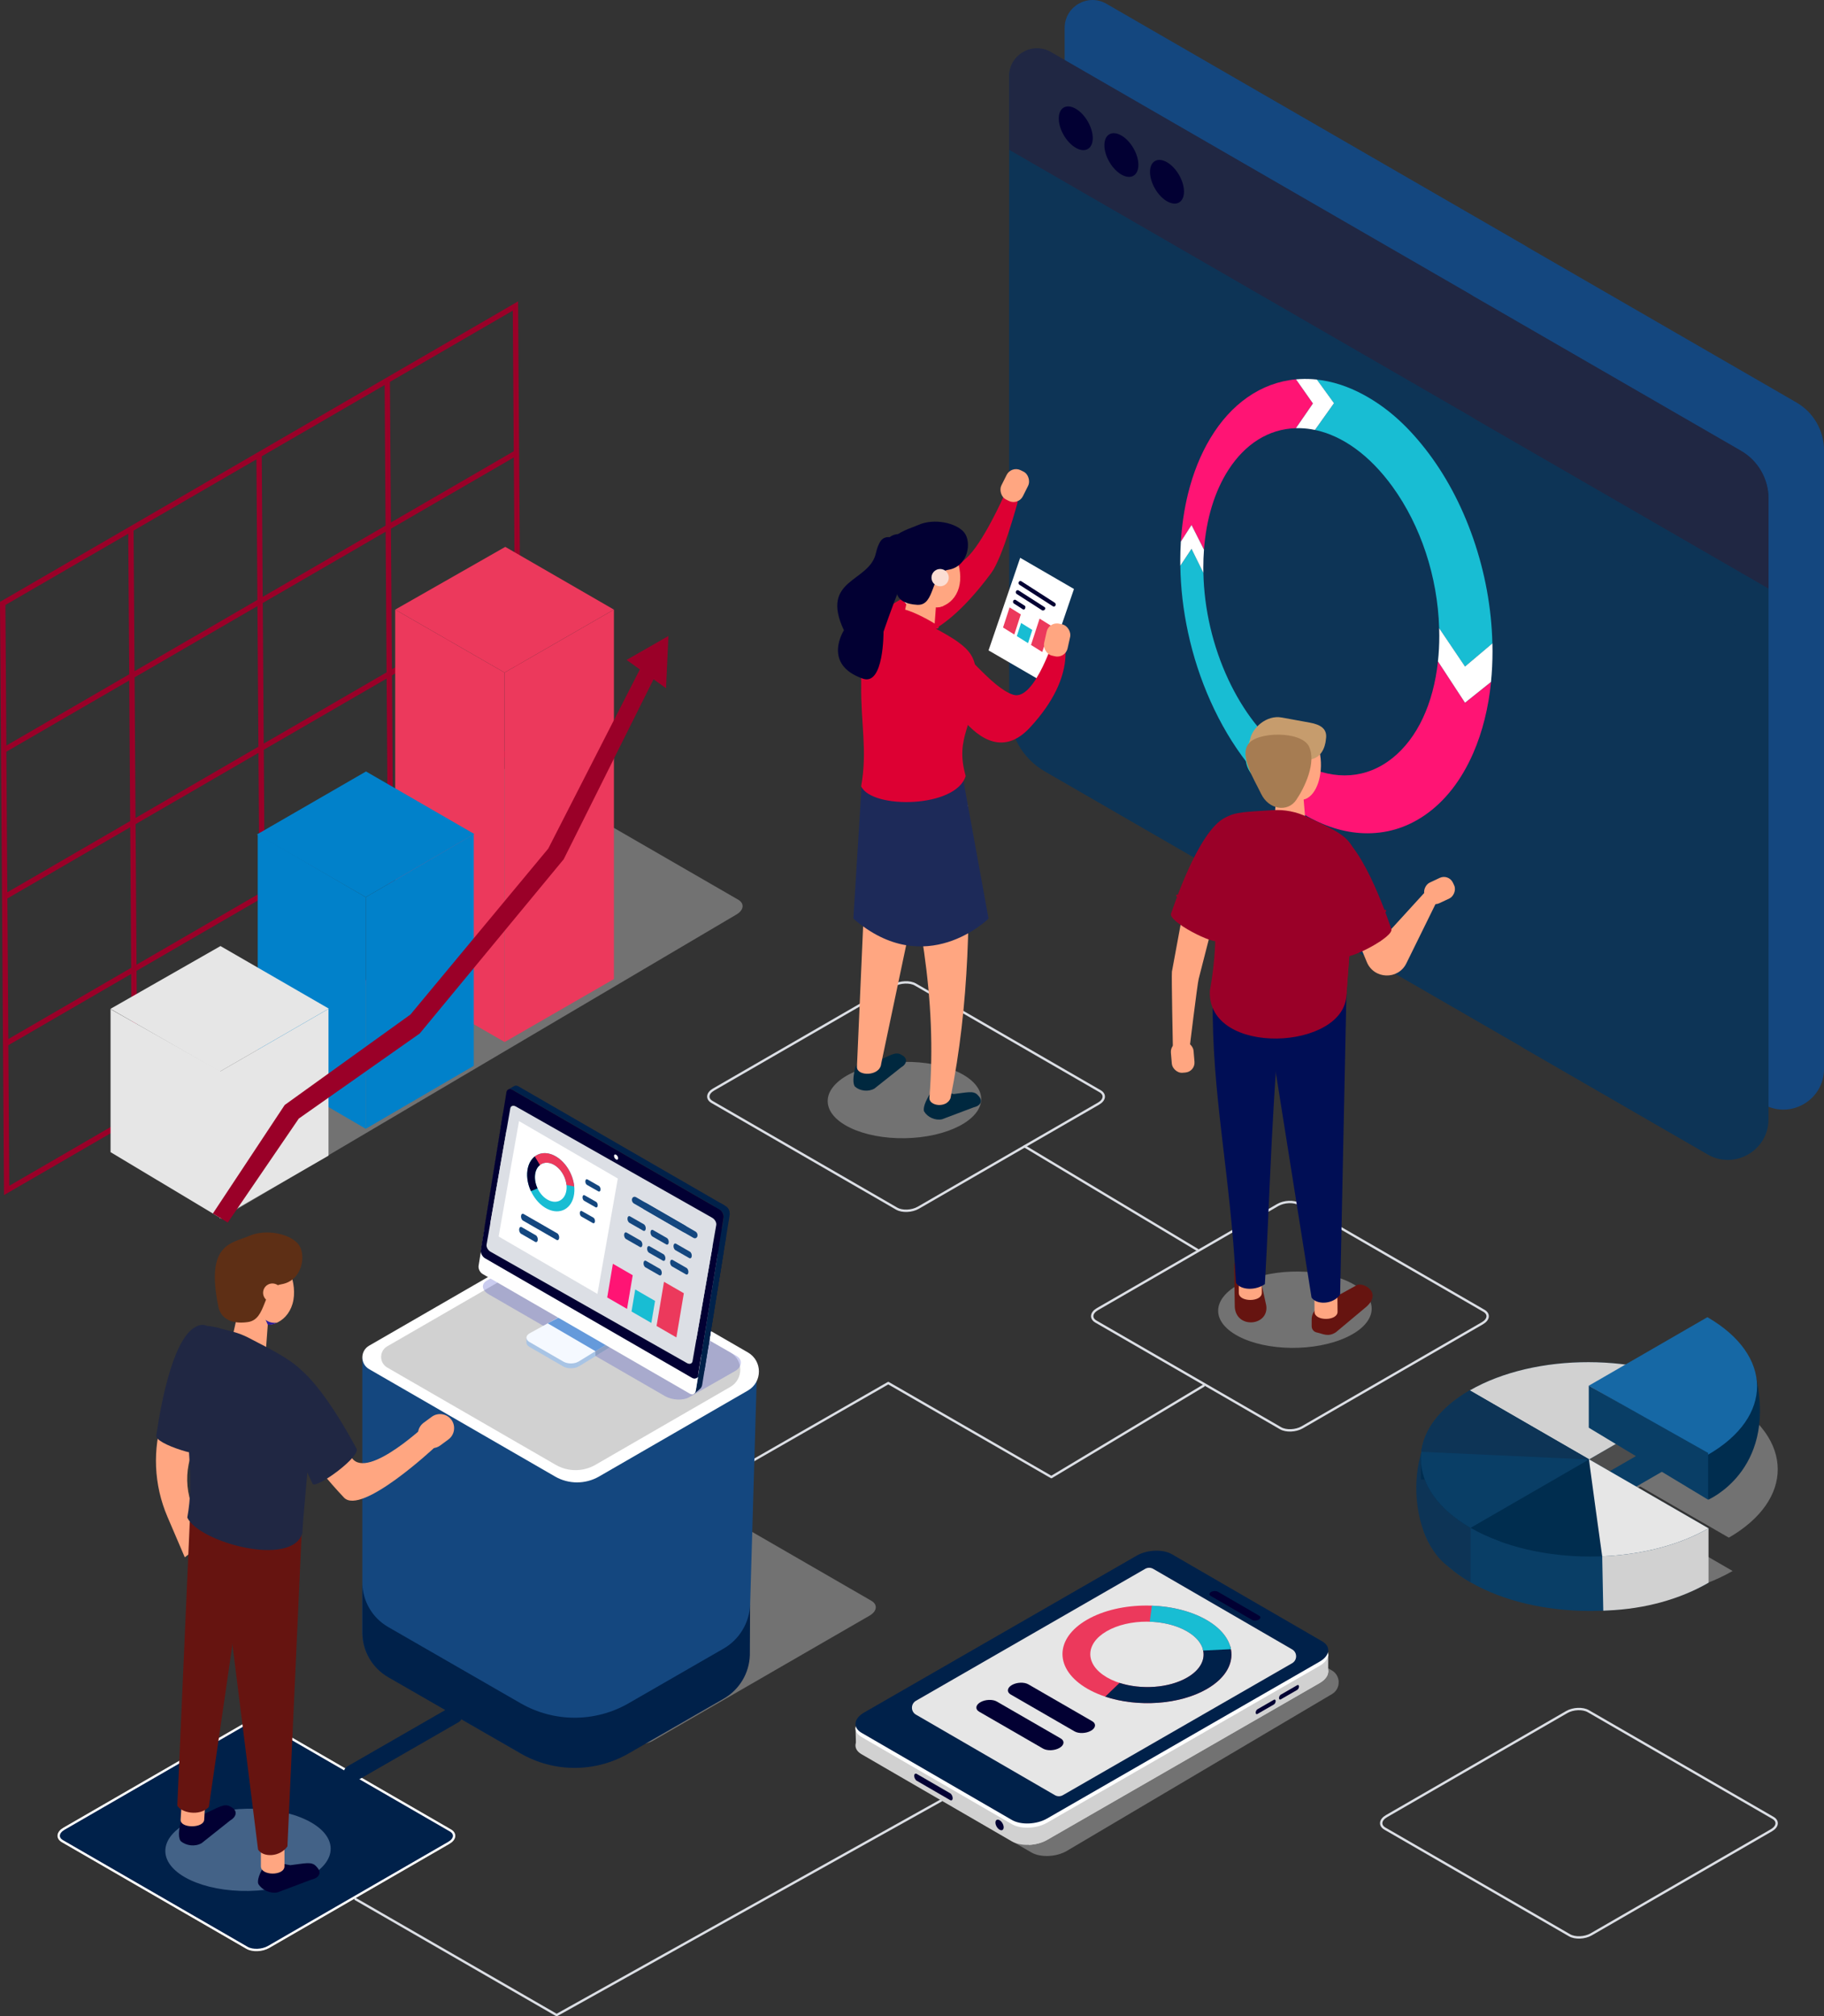 <?xml version="1.0" encoding="UTF-8"?>
<svg xmlns="http://www.w3.org/2000/svg" viewBox="0 0 724.44 800.47">
  <rect x="0" y="0" width="724.44" height="800.47" fill="#333333" stroke="none"/>
  <defs>
    <style>.cls-1{fill:none;stroke:#dcdfe5;}.cls-1,.cls-2,.cls-3,.cls-4{stroke-linecap:round;stroke-linejoin:round;}.cls-1,.cls-4{stroke-width:.94px;}.cls-5{fill:#45446c;opacity:.29;}.cls-5,.cls-6,.cls-7,.cls-8,.cls-9,.cls-10,.cls-11,.cls-12,.cls-13,.cls-14,.cls-15,.cls-16,.cls-17,.cls-18,.cls-19,.cls-20,.cls-21,.cls-22,.cls-23,.cls-24,.cls-25,.cls-26,.cls-27,.cls-28,.cls-29,.cls-30,.cls-31,.cls-32,.cls-33,.cls-34,.cls-35,.cls-36,.cls-37,.cls-38,.cls-39,.cls-40,.cls-41,.cls-42,.cls-43{stroke-width:0px;}.cls-5,.cls-42,.cls-43{mix-blend-mode:multiply;}.cls-6{fill:#2f35c2;opacity:.25;}.cls-2{stroke:#9a0028;stroke-width:.84px;}.cls-2,.cls-26{fill:#9a0028;}.cls-44{isolation:isolate;}.cls-7{fill:#5e2f15;}.cls-8{fill:#4d4d4d;}.cls-9{fill:#2c1f9c;}.cls-10{fill:#18bdd3;}.cls-11{fill:#0d3456;}.cls-12{fill:#1d2a59;}.cls-13{fill:#093e66;}.cls-14{fill:#202743;}.cls-15{fill:#1668a5;}.cls-16{fill:#21ded5;}.cls-17{fill:#14477f;}.cls-18,.cls-43{fill:#d1d1d1;}.cls-19{fill:#c69c6d;}.cls-20{fill:#dcdfe5;}.cls-21{fill:#d03;}.cls-22{fill:#a67c52;}.cls-23,.cls-42{fill:#a8c4e5;}.cls-24{fill:#b5cfea;}.cls-25{fill:#659adb;}.cls-27{fill:#661410;}.cls-28{fill:#fff;}.cls-29{fill:#ec395c;}.cls-30{fill:#ffa681;}.cls-31{fill:#ff1474;}.cls-32{fill:#fbddd3;}.cls-33{fill:#fefefe;}.cls-34{fill:#e6e6e6;}.cls-35{fill:#f5f9ff;}.cls-36{fill:#002d4f;}.cls-37{fill:#0181ca;}.cls-38{fill:#000e55;}.cls-39,.cls-3,.cls-4{fill:#00214a;}.cls-40{fill:#00283f;}.cls-41{fill:#020033;}.cls-3{stroke:#00214a;stroke-width:6.81px;}.cls-4{stroke:#fff;}.cls-42,.cls-43{opacity:.4;}</style>
  </defs>
  <g class="cls-44">
    <g id="Layer_1">
      <path class="cls-26" d="m156.46,384.67l50.91-29.52v-.62s0,0,0,0l-.18-26.84-.23-33.26h0s-.38-56.43-.38-56.43h0l-.41-60.09h0s-.4-58.26-.4-58.26l-53.03,30.74h0s-50.91,29.52-50.91,29.52h0s-50.91,29.52-50.91,29.52h0S0,238.95,0,238.95l.41,60.71h0s.38,55.82.38,55.82h0s.41,60.71.41,60.71h0s.4,58.26.4,58.26l53.03-30.74h0s50.91-29.52,50.91-29.52h0s50.91-29.52,50.91-29.52h0Zm-129.13-42.12l24.4-14.14.38,55.81-48.8,28.29-.38-55.81,24.4-14.14Zm26.12-73.63l48.8-28.29.38,55.82-48.8,28.29-.38-55.82Zm150.62-87.32l.38,55.81-48.8,28.29-.38-55.81,32.9-19.07,15.9-9.21Zm-50.91,29.52l.38,55.81-32.9,19.07-15.9,9.21-.38-55.82,33.33-19.32,15.47-8.97Zm-98.93,171.88l-.38-55.81,48.8-28.29.38,55.81-32.9,19.07-15.9,9.21Zm50.91-29.52l-.38-55.81,32.9-19.07,15.9-9.21.38,55.82-33.33,19.32-15.47,8.97Zm50.93-27.07l48.8-28.29.38,55.81-48.8,28.29-.38-55.81Zm-.02-2.45l-.38-55.82,48.8-28.29.38,55.82-48.8,28.29Zm48-144.81l-32.9,19.07-15.9,9.21-.38-55.82,48.8-28.29.38,55.82Zm-50.91,29.52l-33.33,19.32-15.47,8.97-.38-55.81,48.8-28.29.38,55.82Zm-51.29-26.3l.38,55.81-48.8,28.29-.19-27.91-.19-27.91,48.8-28.29Zm-50.91,29.52l.19,27.91.19,27.91-33.14,19.21-15.65,9.07-.38-55.81,48.8-28.29ZM2.53,298.43l33.14-19.21,15.65-9.07.38,55.82-32.9,19.07-15.9,9.21-.38-55.82Zm.79,116.52l10.6-6.15,38.19-22.14.38,55.81-48.8,28.29-.38-55.81Zm50.91-29.52l32.9-19.07,15.9-9.21.38,55.82-48.8,28.29-.38-55.81Zm50.91-29.52l33.33-19.32,15.47-8.97.38,55.81-48.8,28.29-.38-55.81Z"></path>
      <path class="cls-43" d="m48.8,432.38l89.28-31.07,56.74-94.57c3.03-1.75,7.65-1.94,10.27-.43l88.08,50.86c2.62,1.51,2.29,4.18-.74,5.93l-202.12,119.23c-3.03,1.75-38.9-48.43-41.52-49.94Z"></path>
      <polygon class="cls-29" points="200.4 267.01 243.83 242.02 200.68 217.11 156.96 242.02 200.4 267.01"></polygon>
      <polygon class="cls-29" points="243.83 242.02 243.83 296.74 243.83 388.69 200.43 413.69 200.4 267.01 243.83 242.02"></polygon>
      <polygon class="cls-29" points="200.4 267.01 200.43 413.69 156.96 388.69 156.96 242.02 200.4 267.01"></polygon>
      <polygon class="cls-37" points="145.26 356.18 188.39 331.11 145.37 306.28 102.08 331.27 145.26 356.18"></polygon>
      <polygon class="cls-37" points="145.26 448.13 188.16 423.14 188.16 331.19 145.26 356.18 145.26 448.13"></polygon>
      <polygon class="cls-37" points="145.26 448.13 102.36 423.14 102.36 331.19 145.26 356.18 145.26 448.13"></polygon>
      <polygon class="cls-34" points="87.3 425.42 130.59 400.43 87.57 375.59 43.86 400.53 87.3 425.42"></polygon>
      <polygon class="cls-34" points="88.06 483.87 43.91 457.41 43.91 400.64 88.06 425.6 88.06 483.87"></polygon>
      <polygon class="cls-34" points="87.24 483.76 87.24 425.49 130.47 400.53 130.47 458.8 87.24 483.76"></polygon>
      <polyline class="cls-26" points="257.7 258.77 217.75 336.9 163.01 402.78 113.07 438.69 84.55 481.77 90.47 485.36 118.67 444.08 166.71 410.3 223.89 341.12 262.14 264.53 257.7 258.77"></polyline>
      <polygon class="cls-26" points="248.86 261.99 265.48 252.49 264.52 273.23 248.86 261.99"></polygon>
      <polyline class="cls-1" points="276.4 592.86 352.8 549.08 417.56 586.41 478.04 550.13"></polyline>
      <polyline class="cls-1" points="141.2 753.95 221.08 800 373.82 714.78"></polyline>
      <path class="cls-43" d="m249.06,691.52l-88.08-50.86c-2.62-1.51-2.29-4.18.74-5.93l86-49.65c3.03-1.75,7.65-1.94,10.27-.43l88.08,50.86c2.62,1.51,2.29,4.18-.74,5.93l-86,49.65c-3.03,1.75-7.65,1.94-10.27.43Z"></path>
      <path class="cls-1" d="m356.14,479.84l-73.34-42.35c-2.18-1.26-1.91-3.48.61-4.94l71.61-41.34c2.52-1.45,6.37-1.61,8.55-.35l73.34,42.35c2.18,1.26,1.91,3.48-.61,4.94l-71.61,41.34c-2.52,1.45-6.37,1.61-8.55.35Z"></path>
      <path class="cls-1" d="m508.61,567.02l-73.34-42.35c-2.18-1.26-1.91-3.48.61-4.94l71.61-41.34c2.52-1.45,6.37-1.61,8.55-.35l73.34,42.35c2.18,1.26,1.91,3.48-.61,4.94l-71.61,41.34c-2.52,1.45-6.37,1.61-8.55.35Z"></path>
      <path class="cls-4" d="m98.12,773.31l-73.34-42.35c-2.18-1.26-1.91-3.48.61-4.94l71.61-41.34c2.52-1.45,6.37-1.61,8.55-.35l73.34,42.35c2.18,1.26,1.91,3.48-.61,4.94l-71.61,41.34c-2.52,1.45-6.37,1.61-8.55.35Z"></path>
      <path class="cls-17" d="m713.49,159.78l-106.57-61.53c-.4-.27-.82-.53-1.25-.78L439.44,1.5c-7.37-4.26-16.59,1.06-16.59,9.58v181.19s0,0,0,0v69.51c0,10.11,5.39,19.45,14.15,24.51l188.82,109.01c.58.34,1.15.69,1.7,1.06l72.72,41.98c10.76,6.21,24.2-1.55,24.2-13.97v-245.63c0-7.82-4.17-15.05-10.95-18.96Z"></path>
      <path class="cls-11" d="m603.78,345.11c.58.34,1.15.69,1.7,1.06l72.72,41.98c10.76,6.21,24.2-1.55,24.2-13.97v-176.12c0-7.82-4.17-15.05-10.95-18.96l-106.57-61.53c-.4-.27-.82-.53-1.25-.78L417.4,20.82c-7.37-4.26-16.59,1.06-16.59,9.58v181.19c0,10.11,5.39,19.45,14.15,24.51l188.82,109.01Z"></path>
      <path class="cls-11" d="m603.78,415.27c.58.34,1.15.69,1.7,1.06l72.72,41.98c10.76,6.21,24.2-1.55,24.2-13.97v-176.12c0-7.82-4.17-15.05-10.95-18.96l-106.57-61.53c-.4-.27-.82-.53-1.25-.78l-166.23-95.97c-7.37-4.26-16.59,1.06-16.59,9.58v181.19c0,10.11,5.39,19.45,14.15,24.51l188.82,109.01Z"></path>
      <path class="cls-14" d="m583.89,165.16c.69.4,1.36.82,2.02,1.26l116.5,67.26v-35.79c0-7.82-4.17-15.05-10.95-18.96l-106.57-61.53c-.4-.27-.82-.53-1.25-.78L417.4,20.65c-7.37-4.26-16.59,1.06-16.59,9.58v29.24l183.07,105.69Z"></path>
      <path class="cls-31" d="m581.87,278.99l-10.75-16.42c-1.84,17-8.26,30.5-18.01,38.34-10.34,8.31-22.85,8.98-35.04,2.89l-6.6,5.96,6.54,13.65c7.66,4.52,15.55,7.07,23.47,7.38,8.71.34,17.01-2.02,24.53-7.24,7.91-5.49,14.42-13.77,19.14-24.62,3.63-8.36,6.01-17.83,7.05-28.19l-10.32,8.26Z"></path>
      <path class="cls-10" d="m522.26,170.69c10.83,2.26,21.7,9.93,30.83,22.56,11.13,15.39,17.89,35.54,18.5,56.18l10.26,15.21,10.88-9.19c-.34-14.09-2.93-28.19-7.61-41.67-4.71-13.57-11.23-25.62-19.14-35.69s-15.82-16.74-24.53-21.44c-6.2-3.34-12.38-5.3-18.45-5.95l6.81,9.39-7.56,10.62Z"></path>
      <path class="cls-31" d="m478.18,218.23c.91-12.17,4.21-23.16,9.73-31.71,6.62-10.25,15.94-16.23,26.78-16.53l6.77-9.82-6.72-9.57c-7.04.64-13.51,3.09-19.32,7.16-5.73,4.01-10.64,9.47-14.68,16.18-3.9,6.47-6.87,13.87-8.89,22.07-1.49,6.05-2.44,12.41-2.85,19.02l4.24-6.59,4.94,9.79Z"></path>
      <path class="cls-10" d="m510.73,299.27c-9.14-6.76-17.01-17.01-22.81-29.36-6.25-13.3-9.67-28.11-9.97-42.49l-4.7-9.53-4.46,6.72c.13,8.77,1.15,17.64,3.07,26.51,2.02,9.37,4.99,18.49,8.89,27.21,4.05,9.05,8.95,17.35,14.68,24.67,4.5,5.75,9.38,10.75,14.62,14.9l-5.85-12.46,6.53-6.19Z"></path>
      <path class="cls-28" d="m514.69,169.99c.55-.02,1.11-.02,1.67,0,1.96.05,3.93.28,5.9.7l7.56-10.62-6.81-9.39c-2.23-.24-4.45-.3-6.65-.19-.54.03-1.08.07-1.62.12l6.72,9.57-6.77,9.82Z"></path>
      <path class="cls-28" d="m477.94,227.42c-.01-.7-.02-1.4-.02-2.1,0-2.41.09-4.78.26-7.1l-4.94-9.79-4.24,6.59c-.15,2.51-.23,5.06-.23,7.65,0,.65,0,1.29.01,1.94l4.46-6.72,4.7,9.53Z"></path>
      <path class="cls-28" d="m518.06,303.79c-.57-.28-1.13-.58-1.69-.89-1.93-1.07-3.81-2.28-5.64-3.63l-6.53,6.19,5.85,12.46c2.05,1.63,4.16,3.12,6.32,4.48.55.34,1.09.68,1.64,1l-6.54-13.65,6.6-5.96Z"></path>
      <path class="cls-28" d="m571.6,249.42c.03,1.01.05,2.01.05,3.02,0,3.47-.18,6.85-.54,10.13l10.75,16.42,10.32-8.26c.4-3.95.6-8.02.6-12.18,0-1.04-.01-2.08-.04-3.12l-10.88,9.19-10.26-15.21Z"></path>
      <path class="cls-41" d="m434.01,54.83c0,4.28-3.02,6-6.75,3.85-3.73-2.15-6.75-7.37-6.75-11.65s3.02-6,6.75-3.85c3.73,2.15,6.75,7.37,6.75,11.65Z"></path>
      <ellipse class="cls-41" cx="445.38" cy="61.55" rx="5.5" ry="9.52" transform="translate(29.82 233.19) rotate(-30.31)"></ellipse>
      <path class="cls-41" d="m470.25,76.06c0,4.28-3.02,6-6.75,3.85s-6.75-7.37-6.75-11.65c0-4.28,3.02-6,6.75-3.85,3.73,2.15,6.75,7.37,6.75,11.65Z"></path>
      <path class="cls-30" d="m538.73,371.98l4.14,9.98c2.84,6.84,12.42,7.15,15.69.5l13.59-27.62-5.62-1.28-18.43,20.19-9.36-1.77Z"></path>
      <path class="cls-30" d="m485.76,350.84l-9.68,37.79c-.53,1.98-3.83,29.23-3.83,29.23l-6.4-1.27s-.6-28.91-.4-30.82l6.57-35.49,13.74.56Z"></path>
      <rect class="cls-30" x="465.22" y="413.57" width="9.03" height="12.28" rx="3.93" ry="3.93" transform="translate(973.07 798.48) rotate(175.18)"></rect>
      <rect class="cls-30" x="567.25" y="347.42" width="9.03" height="12.28" rx="3.93" ry="3.93" transform="translate(495.62 1021.48) rotate(-115.23)"></rect>
      <path class="cls-26" d="m524.16,352.82l9.43,26.72c1.34,2.07,20.62-7.68,18.97-10.87-.29-.56-10.55-32.83-21.59-38.04-8.96-4.23-11.76,10.02-6.81,22.19Z"></path>
      <path class="cls-2" d="m530.94,372.03s10.63-.1,19.21-10.42"></path>
      <path class="cls-26" d="m493.54,346.74l-9.43,26.72c-1.34,2.07-20.62-7.68-18.97-10.87.29-.56,10.55-32.83,21.59-38.04,8.96-4.23,11.76,10.02,6.81,22.19Z"></path>
      <path class="cls-2" d="m486.75,365.96s-10.63-.1-19.21-10.42"></path>
      <path class="cls-30" d="m511.38,330l-.76-.05c-2.56-.16-4.53-2.39-4.37-4.96l.91-14.46c.16-2.56,2.39-4.53,4.96-4.37l.76.05c2.56.16,4.53,2.39,4.37,4.96l1.17,14.02c-.16,2.56-4.47,4.97-7.03,4.8Z"></path>
      <ellipse class="cls-30" cx="516.37" cy="302.97" rx="8.26" ry="14.57" transform="translate(-11.6 20.7) rotate(-2.27)"></ellipse>
      <path class="cls-16" d="m509.15,294.85s2.42,12.7-7.51,16.33c0,0-11.94-5.75-4.46-18.71,6.59-11.42,19.08-4.04,19.08-4.04l-7.11,6.43Z"></path>
      <path class="cls-16" d="m523.73,296.95s-3.71-4.28-10.73-3.31l3.27-5.21s5.37-1.35,7.46,8.52Z"></path>
      <path class="cls-19" d="m504.41,302.77c2.12-3.35,7.33-3.51,14.95-1.19,6.87-.09,7.24-7.99,7.24-7.99.77-4.25-2.13-5.93-6.38-6.7l-11.07-2.02c-6.27-1.18-11.84,4.32-12.62,8.57l-.23.71c-.77,4.25,3.86,7.84,8.11,8.62Z"></path>
      <path class="cls-43" d="m491.76,530.46c11.34,6.04,30.62,6.23,43.07.43,12.45-5.8,13.36-15.39,2.02-21.43-11.34-6.04-30.62-6.23-43.07-.43-12.45,5.8-13.36,15.39-2.02,21.43Z"></path>
      <path class="cls-27" d="m542.75,518.73l-12.15,10.16c-3.08,2.05-5.11.64-7.68.09-1.16-.25-1.96-1.29-1.96-2.48v-2.55c-.1-3.68,3.28-5.84,5.63-6.96l12.42-6.85c2.35-1.12,10.04,2.85,3.74,8.59Z"></path>
      <path class="cls-27" d="m499.52,502.84l3.4,15.46c1.14,8.1-11.81,9.45-12.5.67l-.25-16.78c.09-2.6,7.16-7.59,9.34.65Z"></path>
      <path class="cls-30" d="m531.24,520.75c.03,3.76-9.11,3.83-9.14.08l-.1-12.22,9.14-.08.1,12.22Z"></path>
      <path class="cls-30" d="m501.16,513.27c0,3.76-9.14,3.76-9.14,0v-12.22h9.14v12.22Z"></path>
      <path class="cls-38" d="m502.38,509.8c-3.58,2.57-9.51,2.51-11.49-.48-2.34-44.73-9.69-74.63-9.23-112.87l28.41-8.42c-5.06,45.91-5.6,86.24-7.69,121.77Z"></path>
      <path class="cls-38" d="m532.27,513.97c-2.9,4.04-9.44,4.07-11.37,1.15l-19.14-120.6h33l-2.5,119.45Z"></path>
      <path class="cls-26" d="m480.52,393.32c2.37-12.98,3.16-27.68,1.02-45.59,0-24.8,3.42-24.84,20.05-25.85l3.87-.24c4.75-.3,9.5.63,13.78,2.71,14.68,7.14,21.8,8.81,18.82,26.43l-3.3,43.76c0,22.52-55.44,25.27-54.24-1.21Z"></path>
      <polygon class="cls-26" points="525.63 358.32 533.76 392.09 534.73 395.37 535.93 379.1 525.63 358.32"></polygon>
      <path class="cls-22" d="m500.88,315.16c3.02,6.28,10.5,7.47,13.93,2.45,3.43-5.02,8.1-14.97,5.08-21.25s-20.72-5.94-24.15-.92c-3.43,5.02,2.12,13.44,5.14,19.72Z"></path>
      <path class="cls-21" d="m358.2,252.84s12.73,5.35,35.48-25.33c4.61-6.21,10.55-28.28,10.55-28.28l-5.48-2.44s-8.27,18.82-15.03,24.88c-9.08,8.14-33.97,19.1-35.05,23.22-1.08,4.11,9.53,7.96,9.53,7.96Z"></path>
      <ellipse class="cls-43" cx="359.19" cy="436.75" rx="30.49" ry="15.15" transform="translate(-7.69 6.44) rotate(-1.02)"></ellipse>
      <path class="cls-40" d="m341.53,422.12l7.14-.9c4.78-2.17,7.01-3.79,9.14-2.56l.6.35c2.13,1.23,1.86,3.4-.6,4.81l-10.5,8.34c-2.46,1.42-5.77.97-7.73-.75,0,0-1.17-1.06-.33-5.52.48-2.54.31-2.64,2.28-3.77Z"></path>
      <path class="cls-30" d="m349.97,422.43c-.57,4.94-9.62,4.94-9.62,1.17l5.01-113.97,30.17-8.51-25.57,121.3Z"></path>
      <path class="cls-40" d="m371.73,433.01l7.07,1.33c5.21-.6,7.84-1.46,9.49.36l.47.52c1.65,1.82.73,3.8-2.04,4.4l-12.55,4.73c-2.77.6-5.79-.84-7.13-3.08,0,0-.79-1.37,1.37-5.36,1.23-2.28,1.1-2.41,3.32-2.89Z"></path>
      <path class="cls-30" d="m377.5,436.03c-1.58,3.99-8.49,3.12-8.37-.16,3.23-39.49-4.2-76.79-13.78-113.08l28.98-3.13c1.13,42.47.75,78.86-6.83,116.37Z"></path>
      <path class="cls-12" d="m382.54,309.39l10.08,55.31s-25.04,24.82-53.69,0l3.22-51.94,40.39-3.37Z"></path>
      <ellipse class="cls-32" cx="364.35" cy="226.84" rx="9.26" ry="16.33" transform="translate(-26.08 48.6) rotate(-7.37)"></ellipse>
      <path class="cls-30" d="m380.84,233.33c-2.15,7.51-10.21,10.23-14.94,5.32-4.73-4.9-6.82-14.96-4.67-22.47,2.15-7.51,7.74-9.62,12.47-4.72,4.73,4.9,9.29,14.36,7.14,21.87Z"></path>
      <path class="cls-30" d="m362.62,255.01l-.8-.18c-2.72-.61-4.45-3.33-3.84-6.05l3.42-15.33c.61-2.72,3.33-4.45,6.05-3.84l.8.18c2.72.61,4.45,3.33,3.84,6.05l-1.12,15.21c-.61,2.72-5.63,4.56-8.35,3.96Z"></path>
      <path class="cls-41" d="m356.2,234.41s-.93,5.21,8.15,5.71c7.27.4,5.11-12.75,12.32-13.92,7.93-1.29,9.37-11.09,6.24-14.85-3.12-3.76-11.86-5.73-18.19-2.94-6.33,2.79-19.61,4.82-8.53,26Z"></path>
      <path class="cls-32" d="m376.7,230.27c-.52,1.83-2.43,2.88-4.25,2.36-1.83-.52-2.88-2.43-2.36-4.25s2.43-2.88,4.25-2.36c1.83.52,2.88,2.43,2.36,4.25Z"></path>
      <path class="cls-21" d="m342.02,312.18c2.57-14.07-.19-25.19.03-40.15,0-26.89-1.29-33.46,12.93-29.37l4.01,1.06c1.92.51,3.79,1.24,5.56,2.15,18.75,9.66,23.75,12.64,22.93,23.84.08,18.45-8.51,22.22-3.94,38.37-3.86,12.76-37.23,13.23-41.51,4.1Z"></path>
      <path class="cls-30" d="m371.7,241.13l-.82-1.88s1.45,1.45,4.21,1.1c0,0-1.63.93-3.4.79Z"></path>
      <ellipse class="cls-41" cx="356.89" cy="219.65" rx="6.55" ry="7.61"></ellipse>
      <path class="cls-41" d="m356.72,217.28c.31-3.9-5-5.61-7.09-2.3-.68,1.08-1.29,2.59-1.76,4.67-2.64,11.7-22.35,10.01-12.69,30.59,0,0-8.8,13.51,7.55,19.2,8.37,2.91,8.18-18.63,8.18-18.63,0,0,3.34-9.91,6.56-17.68,1.51-3.65,1.66-7.79.05-11.4-.66-1.48-.92-2.96-.81-4.45Z"></path>
      <path class="cls-21" d="m358.87,241.87c-1.56-.38-2.99.99-2.72,2.57.29,1.75,1.37,3.85,4.57,4.94,4.43,1.5,9.3.69,11.65.14.55-.13.67-.87.18-1.17-2.64-1.63-8.97-5.35-13.67-6.48Z"></path>
      <polygon class="cls-28" points="413.98 270.59 392.62 258.21 405.19 221.45 426.55 233.83 413.98 270.59"></polygon>
      <polygon class="cls-29" points="402.85 251.91 398.38 249.13 400.98 241.14 405.44 243.92 402.85 251.91"></polygon>
      <polygon class="cls-10" points="408.31 255.33 403.85 252.54 405.55 247.32 410.01 250.1 408.31 255.33"></polygon>
      <polygon class="cls-29" points="413.95 258.84 409.49 256.06 412.89 245.59 417.35 248.37 413.95 258.84"></polygon>
      <path class="cls-41" d="m418.92,239.28l-2.25-1.44s-.01-.01-.02-.02l-11-7.06c-.36-.23-.82-.1-1.02.29-.2.39-.08.9.28,1.13l2.25,1.44s.01.01.02.02l11,7.06c.36.23.82.1,1.02-.29.2-.39.07-.9-.29-1.13Z"></path>
      <path class="cls-41" d="m415.13,241.71c.07-.27-.01-.52-.22-.66-1.83-1.17-10.35-6.64-10.35-6.64-.36-.23-.82-.1-1.02.29-.2.39-.08.9.28,1.13l2.25,1.44s.01.01.02.02l7.8,5c.4.26,1.1-.07,1.24-.59h0Z"></path>
      <path class="cls-41" d="m407.25,241.03c.04-.21-.04-.4-.2-.51-1.98-1.27-3.6-2.31-3.6-2.31-.36-.23-.82-.1-1.02.29-.2.39-.08.9.29,1.13l2.25,1.44s.01.01.02.02l1.33.85c.29.18.78-.07.85-.44l.09-.48Z"></path>
      <path class="cls-21" d="m370.55,265.75s18.38,44.7,38.44,23.17c20.06-21.53,13.01-36.72,13.01-36.72l-2.69-.73s-8.16,27.04-16.84,24.36c-8.68-2.67-20.48-19.37-24.66-20.16s-7.26,10.07-7.26,10.07Z"></path>
      <rect class="cls-30" x="398.26" y="186.27" width="9.56" height="13" rx="4.16" ry="4.16" transform="translate(676.98 545.7) rotate(-153.38)"></rect>
      <rect class="cls-30" x="415.09" y="247.57" width="9.56" height="13" rx="4.16" ry="4.16" transform="translate(774.37 593.44) rotate(-167.43)"></rect>
      <path class="cls-17" d="m249.33,695.94l37.68-21.76c6.22-3.59,10.13-10.14,10.34-17.32l3.19-108.95-70.63,40.78s0,0,0,0h0s-86-49.65-86-49.65v108.9c0,7.3,3.9,14.05,10.22,17.7,0,0,30.67,17.71,52.47,30.29,13.22,7.63,29.5,7.63,42.72,0Z"></path>
      <path class="cls-39" d="m297.92,636.97c-.21,7.18-4.24,13.9-10.47,17.49l-37.8,21.76c-13.26,7.63-29.59,7.63-42.85,0-21.87-12.59-52.63-30.29-52.63-30.29-6.34-3.65-10.25-10.4-10.25-17.7v19.92c0,7.3,3.91,14.05,10.25,17.7,0,0,30.76,17.71,52.63,30.29,13.26,7.63,29.59,7.63,42.85,0l37.8-21.76c6.24-3.59,10.16-10.14,10.37-17.32l.1-20.08Z"></path>
      <path class="cls-28" d="m220.43,586.17l-73.83-42.62c-3.58-2.07-3.58-7.24,0-9.31l62.08-35.84c6.69-3.86,14.94-3.86,21.64,0l66.74,38.53c5.81,3.36,5.81,11.75,0,15.11l-59.13,34.14c-5.41,3.12-12.08,3.12-17.49,0Z"></path>
      <path class="cls-18" d="m220.67,581.52l-66.86-38.6c-3.25-1.87-3.25-6.56,0-8.43l56.22-32.46c6.06-3.5,13.53-3.5,19.59,0l60.44,34.9c5.27,3.04,5.27,10.64,0,13.68l-53.55,30.92c-4.9,2.83-10.94,2.83-15.84,0Z"></path>
      <path class="cls-6" d="m264.09,554.25l-69.93-40.38c-2.86-1.65-3.18-4.13-.71-5.54l15.79-9c2.47-1.41,10.18-2.69,13.04-1.03l70.16,39.96c2.86,1.65,2.04,4.62-.43,6.02l-18.26,10.41c-2.47,1.41-6.79,1.21-9.65-.44Z"></path>
      <path class="cls-23" d="m248.33,528.08s-.39.22-.42.26c-.01.02-.15.17-.22.23-.05.04-.2.17-.23.19-.08.06-17.62,10.85-17.62,10.85v2.89s17.35-10.67,17.35-10.67c.1-.06.18-.12.27-.18.03-.02.05-.04.08-.07.05-.04.11-.08.15-.13h0c.06-.06.12-.12.17-.18.01-.02.03-.03.04-.05.02-.02.03-.04.05-.06.01-.02.02-.03.04-.05.04-.05.07-.1.1-.15.01-.02.02-.03.03-.05,0-.01.01-.03.02-.04.02-.04.04-.09.06-.13,0-.02.02-.04.03-.06,0-.01,0-.02,0-.03.02-.04.03-.09.04-.13,0-.02.02-.05.02-.07,0,0,0-.02,0-.03,0-.05.01-.09.02-.14,0-.03,0-.05,0-.08,0-.01,0-.02,0-.04v-2.08Z"></path>
      <path class="cls-23" d="m229.76,539.64c-.12.07-.24.13-.37.19-.04.02-.08.04-.12.05-.14.06-.28.12-.43.17,0,0-.02,0-.02,0-.12.04-.25.08-.38.11-.02,0-.04,0-.06.01-.11.03-.22.05-.34.07-.01,0-.03,0-.04,0-.15.03-.3.05-.45.06-.06,0-.11.01-.17.02-.09,0-.18.01-.26.02-.06,0-.12,0-.19,0-.08,0-.15,0-.23,0-.07,0-.13,0-.2,0-.07,0-.14,0-.21-.01-.07,0-.13,0-.2-.02-.07,0-.14-.01-.21-.02-.07,0-.13-.02-.2-.03-.07-.01-.15-.02-.22-.04-.06-.01-.12-.02-.18-.04-.09-.02-.18-.04-.26-.06-.05-.01-.1-.02-.15-.04-.16-.05-.31-.1-.45-.15-.07-.03-.14-.06-.21-.09-.04-.02-.07-.03-.11-.05-.11-.05-.21-.1-.31-.16l-13.45-7.77c-.83-.48-1.24-.23-1.24-.86v2.01c0,.63.4,1.26,1.23,1.74l13.45,7.77c.1.06.21.11.31.16.04.02.07.03.11.05.06.03.12.06.19.08,0,0,.02,0,.03,0,.15.06.3.11.45.15.01,0,.02,0,.03.01.04.01.08.02.12.03.09.02.17.05.26.06.02,0,.04.01.06.01.04,0,.08.01.12.02.07.01.15.03.22.04.02,0,.05,0,.07.01.04,0,.08,0,.12.01.07,0,.14.02.21.02.03,0,.05,0,.08,0,.04,0,.08,0,.12,0,.07,0,.14,0,.21.01.03,0,.06,0,.08,0,.04,0,.08,0,.11,0,.08,0,.15,0,.23,0,.03,0,.06,0,.09,0,.03,0,.06,0,.1,0,.09,0,.18-.01.26-.02.04,0,.07,0,.11,0,.02,0,.04,0,.06,0,.15-.02.3-.04.45-.06.01,0,.02,0,.04,0,0,0,0,0,0,0,.11-.02.23-.05.34-.07.02,0,.04,0,.06-.01.13-.03.26-.07.38-.11,0,0,0,0,0,0,0,0,.01,0,.02,0,.15-.05.29-.11.43-.17.04-.02.08-.03.12-.05.13-.06.25-.12.37-.19.01,0,.03-.01.04-.02,0,0,.02-.01.03-.02v-2.89s-.04.03-.06.04Z"></path>
      <path class="cls-35" d="m247.08,526.46c1.62.93,1.66,2.44.1,3.4l-17.36,10.67c-1.62,1-4.35,1.02-6.04.05l-13.45-7.77c-1.68-.97-1.65-2.55.06-3.5l18.36-10.09c1.65-.91,4.25-.89,5.87.05l12.45,7.19Z"></path>
      <polygon class="cls-25" points="217.55 525.38 236.5 536.43 240.97 533.75 222.28 522.87 217.55 525.38"></polygon>
      <polygon class="cls-5" points="236.5 536.43 236.5 538.38 242.15 534.91 242.15 533.12 236.5 536.43"></polygon>
      <path class="cls-39" d="m287.33,496.88s0,0,0,0c0-.03,0-.06,0-.09,0-.03,0-.06,0-.09,0,0,0,0,0-.01,0,0,0,0,0-.01,0-.02,0-.04,0-.06,0-.03,0-.06,0-.09,0-.01,0-.03,0-.04,0,0,0-.01,0-.02,0,0,0-.02,0-.03,0-.03,0-.06-.02-.09,0-.03-.01-.06-.02-.09h0s0,0,0,0c0-.03-.01-.06-.02-.09,0-.03-.02-.06-.02-.09,0,0,0-.02,0-.02,0,0,0-.01,0-.02,0-.02,0-.03-.01-.05,0-.03-.02-.06-.03-.09,0-.02-.01-.04-.02-.06,0,0,0,0,0,0,0,0,0,0,0,0,0-.03-.02-.05-.03-.08-.01-.03-.02-.05-.03-.08,0-.01,0-.02-.01-.03,0,0,0,0,0-.01,0-.01,0-.02-.01-.03-.01-.03-.02-.05-.04-.08-.01-.03-.03-.05-.04-.08,0,0,0,0,0,0,0,0,0,0,0-.01-.01-.03-.03-.06-.04-.08-.01-.03-.03-.05-.04-.08,0-.02-.02-.03-.03-.05,0,0,0-.02-.01-.02-.02-.04-.05-.08-.08-.12,0-.01-.02-.03-.02-.04,0,0,0,0,0,0-.03-.05-.07-.1-.1-.15,0,0-.01-.01-.02-.02,0,0,0-.01-.01-.02-.01-.02-.02-.03-.04-.05-.02-.03-.04-.05-.07-.08,0-.01-.02-.02-.03-.03,0,0,0-.01-.01-.02,0,0-.02-.02-.02-.03-.02-.02-.04-.05-.07-.07-.02-.02-.03-.04-.05-.05,0,0,0,0,0,0,0,0,0,0,0,0-.02-.02-.05-.05-.07-.07-.03-.02-.05-.05-.08-.07h0s0,0,0,0c-.02-.02-.05-.04-.08-.07-.03-.02-.05-.04-.08-.07,0,0,0,0-.01,0,0,0,0,0-.01,0-.02-.02-.04-.03-.06-.05-.03-.02-.05-.04-.08-.06,0,0-.02-.01-.02-.02,0,0,0,0,0,0,0,0,0,0,0,0-.02-.01-.03-.02-.05-.03-.03-.02-.06-.03-.08-.05,0,0-.45-.26-.45-.26l-2.48,1.34s.59.34.62.36c.03.02.06.04.08.05.03.02.06.04.08.06.03.02.05.04.08.06.01,0,.02.02.03.03.04.03.09.07.13.11h0s.08.08.12.12c0,0,.01.01.02.02.04.04.08.08.11.12,0,0,.01.01.02.02.04.04.07.08.1.12,0,0,.01.01.02.02.03.04.07.08.1.13.02.02.03.05.05.07.02.03.04.05.06.08.02.03.04.07.06.1.01.02.03.04.04.06.01.02.02.04.03.06.02.03.04.07.06.1,0,0,0,.02.01.03.02.05.05.1.07.14,0,0,0,0,0,.01.02.05.05.1.07.15,0,0,0,.01,0,.02.02.05.04.1.06.15,0,0,0,.01,0,.02.02.05.03.1.05.15,0,0,0,.02,0,.02.01.05.03.1.04.15,0,0,0,.02,0,.02.01.05.02.1.03.15,0,0,0,.01,0,.02,0,.05.02.1.02.15,0,0,0,.01,0,.02,0,.05.01.1.01.15,0,.03,0,.05,0,.08,0,.03,0,.06,0,.09,0,.03,0,.06,0,.09,0,.03,0,.06,0,.09,0,.03,0,.07-.01.1,0,.03,0,.05-.01.08,0,0,0,.05-.02.14l-8.56,52.9c-.04.25-1.02,1.86-.8,1.73l2.34-1.98c.5-.42.82-1,.93-1.64l8.4-51.91c.04-.25.1-.63.1-.63,0-.03,0-.05.01-.08,0-.02,0-.04,0-.07,0,0,0,0,0,0,0,0,0,0,0,0,0,0,0-.01,0-.02,0-.03,0-.06,0-.09,0-.03,0-.05,0-.08,0,0,0,0,0-.01Z"></path>
      <path class="cls-33" d="m283.33,495.32c1.12.64,1.86,2.12,1.67,3.31l-8.68,53.67c-.19,1.18-1.25,1.62-2.37.98l-82.2-47.46c-1.12-.64-1.86-2.12-1.67-3.31l8.68-53.67c.19-1.18,1.25-1.62,2.37-.98l82.2,47.46Z"></path>
      <path class="cls-24" d="m286.18,487.41l-81.47-47.04h0s0,0,0,0l-.12-.07s0,0,0,0c-.09-.05-.2-.12-.21-.12-.03-.02-.06-.03-.08-.04-.03-.01-.06-.03-.09-.04-.03-.01-.06-.02-.09-.04-.03-.01-.06-.02-.09-.03-.03-.01-.06-.02-.09-.03-.03,0-.06-.02-.09-.03,0,0,0,0,0,0h0s0,0,0,0c-.03,0-.05-.01-.08-.02-.01,0-.03,0-.04,0-.01,0-.02,0-.03,0,0,0-.02,0-.03,0-.03,0-.07,0-.1-.01,0,0,0,0,0,0h0s-.08,0-.12,0c0,0,0,0-.01,0-.02,0-.03,0-.05,0-.02,0-.04,0-.06,0,0,0-.01,0-.02,0-.03,0-.06,0-.08.01-.01,0-.03,0-.05,0,0,0,0,0,0,0-.05.01-.11.03-.16.04,0,0,0,0-.01,0,0,0-.01,0-.02,0-.07.03-.13.05-.2.09l-2.39,1.39c.06-.04.13-.06.19-.09.03,0,.05-.02.08-.03.03,0,.06-.02.1-.03.04,0,.08-.02.12-.02.01,0,.03,0,.04,0,.05,0,.11,0,.17,0,.01,0,.02,0,.03,0,.06,0,.12,0,.18.01,0,0,0,0,.01,0,.06,0,.13.02.19.04,0,0,.01,0,.02,0,.06.02.13.04.19.06,0,0,.01,0,.02,0,.07.03.14.06.2.09.03.01.06.03.08.04.02.01.04.02.06.04l.45.26h0l81.6,47.11c.09.05.21.05.3,0l1.79-1.04c.2-.12.2-.41,0-.52Zm-82.27-46.89h0Z"></path>
      <path class="cls-39" d="m288.33,490.62s0,0,0,0c0-.03,0-.06,0-.09s0-.06,0-.09c0,0,0,0,0-.01,0,0,0,0,0-.01,0-.02,0-.04,0-.06,0-.03,0-.06,0-.09,0-.01,0-.03,0-.04,0,0,0-.01,0-.02,0,0,0-.02,0-.03,0-.03,0-.06-.02-.09,0-.03-.01-.06-.02-.09h0s0,0,0,0c0-.03-.01-.06-.02-.09,0-.03-.02-.06-.02-.09,0,0,0-.02,0-.02,0,0,0-.01,0-.02,0-.02,0-.03-.01-.05,0-.03-.02-.06-.03-.09,0-.02-.01-.04-.02-.06,0,0,0,0,0,0,0,0,0,0,0,0,0-.03-.02-.05-.03-.08-.01-.03-.02-.05-.03-.08,0-.01,0-.02-.01-.03,0,0,0,0,0-.01,0-.01,0-.02-.01-.03-.01-.03-.02-.05-.04-.08s-.03-.05-.04-.08c0,0,0,0,0,0,0,0,0,0,0-.01-.01-.03-.03-.06-.04-.08-.01-.03-.03-.05-.04-.08,0-.02-.02-.03-.03-.05,0,0,0-.02-.01-.02-.02-.04-.05-.08-.08-.12,0-.01-.02-.03-.02-.04,0,0,0,0,0,0-.03-.05-.07-.1-.1-.15,0,0-.01-.01-.02-.02,0,0,0-.01-.01-.02-.01-.02-.03-.03-.04-.05-.02-.03-.04-.05-.07-.08,0-.01-.02-.02-.03-.03,0,0,0-.01-.01-.02,0,0-.02-.02-.02-.03-.02-.02-.04-.05-.07-.07-.02-.02-.03-.04-.05-.05,0,0,0,0,0,0,0,0,0,0,0,0-.02-.02-.05-.05-.07-.07-.03-.02-.05-.05-.08-.07h0s0,0,0,0c-.02-.02-.05-.04-.08-.07-.03-.02-.05-.04-.08-.07,0,0,0,0-.01,0,0,0,0,0-.01,0-.02-.02-.04-.03-.06-.05-.03-.02-.05-.04-.08-.06,0,0-.02-.01-.02-.02,0,0,0,0,0,0,0,0,0,0,0,0-.02-.01-.03-.02-.05-.03-.03-.02-.06-.03-.08-.05,0,0-1.98-1.15-1.99-1.15l-2.44,1.48s2.1,1.1,2.12,1.12c.03.02.06.04.08.05.03.02.06.04.08.06.03.02.05.04.08.06.01,0,.02.02.03.03.04.03.09.07.13.11h0s0,0,0,0c.04.04.08.08.12.12,0,0,.01,0,.02.02.04.04.08.08.11.12,0,0,.01.01.02.02.04.04.07.08.1.12,0,0,.01.01.02.02.03.04.07.08.1.13.02.02.03.05.05.07.02.03.04.05.06.08.02.03.04.07.06.1.01.02.03.04.04.06.01.02.02.04.03.06.02.03.04.07.06.1,0,0,0,.02.01.03.02.05.05.1.07.14,0,0,0,0,0,.01.02.05.05.1.07.15,0,0,0,.01,0,.02.02.05.04.1.06.15,0,0,0,.01,0,.02.02.05.03.1.05.15,0,0,0,.02,0,.02.01.05.03.1.04.15,0,0,0,.02,0,.02.01.05.02.1.03.15,0,0,0,.01,0,.02,0,.05.02.1.02.15,0,0,0,.01,0,.02,0,.05.01.1.01.15,0,.03,0,.05,0,.08,0,.03,0,.06,0,.09,0,.03,0,.06,0,.09,0,.03,0,.06,0,.09,0,.03,0,.07-.01.1,0,.03,0,.05-.01.08,0,0,0,.05-.02.14l-8.56,52.9c-.04.25-1.02,1.86-.8,1.73l2.34-1.98c.5-.42.82-1,.93-1.64l8.4-51.91c.04-.25.1-.63.1-.63,0-.03,0-.05.01-.08,0-.02,0-.04,0-.07,0,0,0,0,0,0,0,0,0,0,0,0,0,0,0-.01,0-.02,0-.03,0-.06,0-.09,0-.03,0-.05,0-.08,0,0,0,0,0-.01Z"></path>
      <path class="cls-41" d="m284.24,489.06c1.12.64,1.86,2.12,1.67,3.31l-8.68,53.67c-.19,1.18-1.25,1.62-2.37.98l-82.2-47.46c-1.12-.64-1.86-2.12-1.67-3.31l8.68-53.67c.19-1.18,1.25-1.62,2.37-.98l82.2,47.46Z"></path>
      <path class="cls-39" d="m287.64,478.48l-81.47-47.04h0s0,0,0,0l-.12-.07h0c-.09-.05-.2-.12-.21-.12-.03-.02-.06-.03-.08-.04-.03-.01-.06-.03-.09-.04-.03-.01-.06-.02-.09-.04-.03-.01-.06-.02-.09-.03-.03-.01-.06-.02-.09-.03-.03,0-.06-.02-.09-.03,0,0,0,0,0,0h0s0,0,0,0c-.03,0-.05-.01-.08-.02-.01,0-.03,0-.04,0-.01,0-.02,0-.03,0,0,0-.02,0-.03,0-.03,0-.07,0-.1-.01,0,0,0,0,0,0h0s-.08,0-.12,0c0,0,0,0-.01,0-.02,0-.03,0-.05,0-.02,0-.04,0-.06,0,0,0-.01,0-.02,0-.03,0-.06,0-.08.01-.01,0-.03,0-.05,0,0,0,0,0,0,0-.06.01-.11.03-.16.04,0,0,0,0-.01,0,0,0-.01,0-.02,0-.07.03-.13.05-.2.09l-2.39,1.39c.06-.04.13-.06.19-.09.03,0,.05-.02.08-.03.03,0,.06-.02.1-.03.04,0,.08-.02.12-.02.01,0,.03,0,.04,0,.05,0,.11,0,.17,0,.01,0,.02,0,.03,0,.06,0,.12,0,.18.01,0,0,0,0,.01,0,.06,0,.13.02.19.04,0,0,.01,0,.02,0,.06.02.13.04.19.06,0,0,.01,0,.02,0,.07.03.14.06.2.09.03.01.06.03.08.04.02.01.04.02.06.04l.45.26h0l81.6,47.11c.09.05.21.05.3,0l1.79-1.04c.2-.12.2-.41,0-.52Zm-82.27-46.89h0s0,0,0,0h0Z"></path>
      <path class="cls-39" d="m289.79,481.69s0,0,0,0c0-.03,0-.06,0-.09s0-.06,0-.09c0,0,0,0,0-.01,0,0,0,0,0-.01,0-.02,0-.04,0-.06,0-.03,0-.06,0-.09,0-.01,0-.03,0-.04,0,0,0-.01,0-.02,0,0,0-.02,0-.03,0-.03,0-.06-.02-.09,0-.03-.01-.06-.02-.09,0,0,0,0,0,0h0s-.01-.06-.02-.09c0-.03-.02-.06-.02-.09,0,0,0-.02,0-.02,0,0,0-.01,0-.02,0-.02,0-.03-.01-.05,0-.03-.02-.06-.03-.09,0-.02-.01-.04-.02-.06,0,0,0,0,0,0,0,0,0,0,0,0,0-.03-.02-.05-.03-.08-.01-.03-.02-.05-.03-.08,0-.01,0-.02-.01-.03,0,0,0,0,0-.01,0-.01,0-.02-.01-.03-.01-.03-.02-.05-.04-.08-.01-.03-.03-.05-.04-.08,0,0,0,0,0,0,0,0,0,0,0-.01-.01-.03-.03-.06-.04-.08-.01-.03-.03-.05-.04-.08,0-.02-.02-.03-.03-.05,0,0,0-.02-.01-.02-.02-.04-.05-.08-.08-.12,0-.01-.02-.03-.02-.04,0,0,0,0,0,0-.03-.05-.07-.1-.1-.15,0,0-.01-.01-.02-.02,0,0,0-.01-.01-.02-.01-.02-.02-.03-.04-.05-.02-.03-.04-.05-.07-.08,0-.01-.02-.02-.03-.03,0,0,0-.01-.01-.02,0,0-.02-.02-.02-.03-.02-.02-.04-.05-.07-.07-.02-.02-.03-.04-.05-.05,0,0,0,0,0,0,0,0,0,0,0,0-.02-.02-.05-.05-.07-.07-.03-.02-.05-.05-.08-.07h0s0,0,0,0c-.02-.02-.05-.04-.08-.07-.03-.02-.05-.04-.08-.07,0,0,0,0-.01,0,0,0,0,0-.01,0-.02-.02-.04-.03-.06-.05-.03-.02-.05-.04-.08-.06,0,0-.02-.01-.02-.02,0,0,0,0,0,0,0,0,0,0,0,0-.02-.01-.03-.02-.05-.03-.03-.02-.06-.03-.08-.05,0,0-1.98-1.15-1.99-1.15l-2.44,1.48s2.1,1.1,2.12,1.12c.03.02.06.04.08.05.03.02.06.04.08.06.03.02.05.04.08.06.01,0,.02.02.03.03.04.03.09.07.13.11h0s.08.08.12.12c0,0,.01,0,.02.02.04.04.08.08.11.12,0,0,.01.01.02.02.04.04.07.08.1.12,0,0,.01.01.02.02.03.04.07.08.1.13.02.02.03.05.05.07.02.03.04.05.06.08.02.03.04.07.06.1.01.02.03.04.04.06.01.02.02.04.03.06.02.03.04.07.06.1,0,0,0,.02.01.03.02.05.05.1.07.14,0,0,0,0,0,.01.02.05.05.1.07.15,0,0,0,.01,0,.02.02.05.04.1.06.15,0,0,0,.01,0,.02.02.05.03.1.05.15,0,0,0,.02,0,.02.01.05.03.1.04.15,0,0,0,.02,0,.02.01.05.02.1.03.15,0,0,0,.01,0,.02,0,.05.02.1.02.15,0,0,0,.01,0,.02,0,.05.01.1.01.15,0,.03,0,.05,0,.08,0,.03,0,.06,0,.09,0,.03,0,.06,0,.1,0,.03,0,.06,0,.09,0,.03,0,.07-.01.1,0,.03,0,.05-.01.08,0,0,0,.05-.02.14l-8.56,52.9c-.04.25-1.02,1.86-.8,1.73l2.34-1.98c.5-.42.82-1,.93-1.64l8.4-51.91c.04-.25.1-.63.1-.63,0-.03,0-.05.01-.08,0-.02,0-.04,0-.07,0,0,0,0,0,0,0,0,0,0,0,0,0,0,0-.01,0-.02,0-.03,0-.06,0-.09,0-.03,0-.05,0-.08,0,0,0,0,0-.01Z"></path>
      <path class="cls-41" d="m285.7,480.13c1.12.64,1.86,2.12,1.67,3.31l-8.68,53.67c-.19,1.18-1.25,1.62-2.37.98l-82.2-47.46c-1.12-.64-1.86-2.12-1.67-3.31l8.68-53.67c.19-1.18,1.25-1.62,2.37-.98l82.2,47.46Z"></path>
      <path class="cls-20" d="m281.3,492.52c1.06.6,1.78,1.89,1.6,2.88l-7.85,45.03c-.17.99-1.17,1.31-2.23.71l-77.96-44.17c-1.06-.6-1.78-1.89-1.6-2.88l7.85-45.03c.17-.99,1.17-1.31,2.23-.71l77.97,44.17Z"></path>
      <path class="cls-28" d="m243.95,468.89c0,.52-.37.72-.82.46-.45-.26-.82-.89-.82-1.41,0-.52.37-.72.82-.46.45.26.82.89.82,1.41Z"></path>
      <path class="cls-20" d="m282.87,483.47c1.06.6,1.78,1.89,1.6,2.88l-7.85,45.03c-.17.99-1.17,1.31-2.23.71l-77.96-44.17c-1.06-.6-1.78-1.89-1.6-2.88l7.85-45.03c.17-.99,1.17-1.31,2.23-.71l77.97,44.17Z"></path>
      <path class="cls-28" d="m245.51,459.84c0,.52-.37.72-.82.46-.45-.26-.82-.89-.82-1.41s.37-.72.82-.46c.45.26.82.89.82,1.41Z"></path>
      <path class="cls-30" d="m69.65,547.57l-4.87,14.73c-4.31,13.04-3.7,27.21,1.71,39.84l6.9,16.12,6.48-5.03-4.68-18.98c-1.39-5.65-1.04-11.56.86-17.06,2.67-7.76,4.44-20.24-6.4-29.62Z"></path>
      <path class="cls-14" d="m85.85,547.9l-2.61,29.26c-.95,2.34-22.2-3.84-21.15-7.35.19-.62,4.42-35.04,14.54-42.37,8.22-5.95,11.9,7.27,9.21,20.46Z"></path>
      <ellipse class="cls-42" cx="98.44" cy="734.4" rx="32.84" ry="16.32" transform="translate(-13 1.86) rotate(-1.02)"></ellipse>
      <path class="cls-41" d="m73.86,720.9l7.69-.97c5.15-2.33,7.55-4.09,9.85-2.76l.65.38c2.29,1.32,2,3.66-.64,5.19l-11.31,8.99c-2.65,1.53-6.21,1.05-8.33-.81,0,0-1.27-1.14-.36-5.95.52-2.74.34-2.84,2.45-4.06Z"></path>
      <path class="cls-41" d="m107.67,739.05l7.62,1.44c5.62-.65,8.44-1.58,10.22.38l.5.56c1.78,1.96.79,4.09-2.2,4.74l-13.52,5.09c-2.99.64-6.24-.91-7.68-3.32,0,0-.86-1.47,1.48-5.77,1.33-2.45,1.19-2.6,3.58-3.12Z"></path>
      <path class="cls-30" d="m112.98,740.93c0,3.85-9.36,3.85-9.36,0v-12.51h9.36v12.51Z"></path>
      <path class="cls-27" d="m114.16,733.03c-3.08,4.37-9.78,4.39-11.67,1.24l-16.27-130.2h33.8l-5.86,128.96Z"></path>
      <path class="cls-30" d="m81.1,722.43c-.21,3.49-9.58,3.49-9.36,0l.69-11.33h9.36l-.69,11.33Z"></path>
      <path class="cls-27" d="m82.94,717.4c-3.74,3.85-11.1,2.21-12.52-.57l4.96-112.87,23.54,3.49-15.98,109.96Z"></path>
      <ellipse class="cls-32" cx="98.44" cy="510.57" rx="9.97" ry="17.59" transform="translate(-64.67 16.84) rotate(-7.37)"></ellipse>
      <path class="cls-30" d="m116.2,517.56c-2.32,8.09-10.99,11.02-16.09,5.73s-7.35-16.12-5.03-24.21,8.33-10.37,13.43-5.09c5.1,5.28,10.01,15.47,7.69,23.56Z"></path>
      <path class="cls-30" d="m96.58,540.91l-.87-.19c-2.93-.65-4.79-3.58-4.14-6.51l3.68-16.51c.65-2.93,3.58-4.79,6.51-4.14l.87.19c2.93.65,4.79,3.58,4.14,6.51l-1.21,16.39c-.65,2.93-6.06,4.92-8.99,4.26Z"></path>
      <path class="cls-7" d="m86.74,518.78s.88,7.62,11.7,6.09c7.77-1.09,5.5-13.73,13.27-15,8.54-1.39,10.09-11.95,6.72-16-3.37-4.05-12.77-6.17-19.59-3.16-6.81,3-17.32,2.83-12.11,28.06Z"></path>
      <path class="cls-30" d="m111.75,514.26c-.56,1.97-2.62,3.1-4.58,2.54-1.97-.56-3.1-2.62-2.54-4.58.56-1.97,2.62-3.1,4.58-2.54,1.97.56,3.1,2.62,2.54,4.58Z"></path>
      <path class="cls-14" d="m74.39,602.48c2.76-15.16-.21-27.13.03-43.25,0-28.97-1.39-36.04,13.92-31.63l4.32,1.15c2.07.55,4.08,1.33,5.99,2.31,20.19,10.4,25.58,13.61,24.69,25.68.09,19.88-2.84,42.17-3.26,51.94-4.16,13.74-41.08,3.63-45.7-6.2Z"></path>
      <path class="cls-9" d="m106.36,525.96l-.88-2.03s1.56,1.56,4.54,1.18c0,0-1.76,1.01-3.66.85Z"></path>
      <path class="cls-30" d="m107.08,547.81s4.41,20.14,29.53,46.73c6.91,7.31,35.95-19.85,35.95-19.85l-2.23-10.12s-24.04,23.08-30.51,14.34c-7.28-9.85-12.27-40.12-32.74-31.1Z"></path>
      <path class="cls-14" d="m111.72,562.55l12.47,26.6c1.7,1.87,19.55-11.21,17.35-14.15-.39-.52-16.15-31.41-28.17-34.83-9.76-2.78-8.69,10.91-1.65,22.38Z"></path>
      <path class="cls-30" d="m178.1,571.47l-3.22,2.37c-2.47,1.82-5.98,1.29-7.81-1.18h0c-1.82-2.47-1.29-5.98,1.18-7.81l3.22-2.37c2.47-1.82,5.98-1.29,7.81,1.18h0c1.82,2.47,1.29,5.98-1.18,7.81Z"></path>
      <polygon class="cls-14" points="122.06 584.62 115.03 569.61 120.09 599.47 122.06 584.62"></polygon>
      <line class="cls-1" x1="406.93" y1="455.1" x2="475.58" y2="496.22"></line>
      <line class="cls-3" x1="139.82" y1="704.12" x2="180.37" y2="680.8"></line>
      <path class="cls-43" d="m686.64,610.46c26.02-15.02,25.89-39.45-.3-54.57l-12.29,7.1c-25.62-8.61-58.9-6.64-80.72,5.96-26.02,15.02-25.89,39.45.3,54.57,26.18,15.12,68.5,15.19,94.52.17l-47.41-27.37,10.71-6.18,35.2,20.32Z"></path>
      <path class="cls-13" d="m678.58,628.35c-26.02,15.02-68.34,14.95-94.52-.17-26.18-15.12-26.31-39.55-.3-54.57s68.34-14.95,94.52.17l-47.11,27.2,47.41,27.37Z"></path>
      <path class="cls-18" d="m678.58,606.74v21.61c-11.16,6.44-25.05,10.44-40.42,11.03l-1.38.07-.43-21.59c-1.83-9.42,35.23-11.29,42.23-11.12Z"></path>
      <path class="cls-36" d="m678.43,595.4s26.7-11.34,19.29-47.44c-4.79-23.37-20.76,22.94-20.76,22.94l1.47,24.5Z"></path>
      <path class="cls-11" d="m575.21,621.88c-17.81-12.9-17.65-56.17,5.29-63.47l17.33,24.04s-13.26,46.04-13.78,45.74c-3.19-1.83-6.11-3.96-8.84-6.31Z"></path>
      <path class="cls-8" d="m678.28,561.6c-26.18-15.12-68.5-15.19-94.52-.17l47.41,27.37,47.11-27.2Z"></path>
      <path class="cls-36" d="m631.09,588.85l.08-.05-47.41-27.37c-6.46,3.73-16.14,11.67-19.43,17.46v8.47c21.59,1.01,51.39.8,66.75,1.49Z"></path>
      <path class="cls-36" d="m678.58,606.74c-26.02,15.02-68.34,14.95-94.52-.17-26.18-15.12-26.31-39.55-.3-54.57,26.02-15.02,68.34-14.95,94.52.17l-47.11,27.2,47.41,27.37Z"></path>
      <path class="cls-13" d="m584.06,606.57c-26.18-15.12-26.31-39.55-.3-54.57l47.41,27.37-47.11,27.2Z"></path>
      <path class="cls-18" d="m678.28,552.17c-26.18-15.12-68.5-15.19-94.52-.17l47.41,27.37,47.11-27.2Z"></path>
      <path class="cls-15" d="m678.13,522.93c26.18,15.12,26.31,39.55.3,54.57l-47.41-27.37,47.11-27.2Z"></path>
      <path class="cls-11" d="m631.09,579.42l.08-.05-47.41-27.37c-11.75,6.78-18.16,15.49-19.26,24.38,21.59,1.01,51.22,2.35,66.58,3.04Z"></path>
      <path class="cls-34" d="m631.08,579.42l.08-.05,47.41,27.37c-11.75,6.78-26.82,10.49-42.23,11.12-1.75-12.46-4.07-29.57-5.26-38.44Z"></path>
      <polygon class="cls-13" points="631.02 550.13 631.02 566.81 678.43 595.4 678.43 576.83 631.02 550.13"></polygon>
      <path class="cls-13" d="m584.06,628.18v-21.61c3.63,2.12,7.51,3.9,11.63,5.38l-11.63,16.22Z"></path>
      <path class="cls-43" d="m468.86,629.13c-3.58-2.07-5.45-7.84-9.59-5.46l-108.27,62.29c-2.15,1.24-3.3,2.81-3.41,4.32h-.02s0,.25,0,.25c0,.07,0,.14,0,.21l.16,5.52h0c-.55,1.69.16,3.4,2.22,4.59l59.7,34.59c1.79,1.04,4.24,1.49,6.77,1.39.63-.03,1.27-.09,1.9-.18,1.26-.19,2.5-.52,3.65-.98.57-.23,1.12-.49,1.64-.79l105.4-62.31c3.61-2.13,3.56-7.37-.09-9.44l-60.09-34Z"></path>
      <path class="cls-18" d="m339.95,691.85l-.17-5.99,7.72,5.01s-2.18,5.43-2.42,5.24c-.24-.19-5.13-4.26-5.13-4.26Z"></path>
      <path class="cls-18" d="m401.88,731.03l-59.7-34.59c-3.58-2.07-3.12-5.68,1.01-8.06l108.27-62.29c4.14-2.38,10.39-2.63,13.96-.56l59.7,34.59c3.58,2.07,3.12,5.68-1.01,8.06l-108.27,62.29c-4.14,2.38-10.39,2.63-13.96.56Z"></path>
      <path class="cls-18" d="m408.43,697.89l43.03-71.79c4.14-2.38,10.39-2.63,13.96-.56l59.7,34.59c3.58,2.07,3.12,5.68-1.01,8.06l-108.27,62.29c-2.07,1.19-4.67,1.85-7.19,1.95l-.22-34.54Z"></path>
      <polygon class="cls-18" points="455.54 674.13 466.53 659.26 527.54 656.79 527.52 663.76 460.81 684.91 455.54 674.13"></polygon>
      <path class="cls-41" d="m398.63,725.46c0,1.04-.74,1.46-1.64.93-.9-.52-1.64-1.79-1.63-2.83,0-1.04.74-1.45,1.64-.93.9.52,1.64,1.79,1.63,2.83Z"></path>
      <path class="cls-28" d="m401.89,724.2l-59.7-34.59c-3.58-2.07-3.12-5.68,1.01-8.06l108.27-62.29c4.14-2.38,10.39-2.63,13.96-.56l59.7,34.59c3.58,2.07,3.12,5.68-1.01,8.06l-108.27,62.29c-4.14,2.38-10.39,2.63-13.96.56Z"></path>
      <path class="cls-39" d="m401.89,722.53l-59.7-34.59c-3.58-2.07-3.12-5.68,1.01-8.06l108.27-62.29c4.14-2.38,10.39-2.63,13.96-.56l59.7,34.59c3.58,2.07,3.12,5.68-1.01,8.06l-108.27,62.29c-4.14,2.38-10.39,2.63-13.96.56Z"></path>
      <path class="cls-41" d="m497.28,643.11l-16.48-9.55c-.68-.39-.59-1.09.19-1.54h0c.79-.45,1.99-.5,2.67-.11l16.48,9.55c.68.39.59,1.09-.19,1.54h0c-.79.45-1.99.5-2.67.11Z"></path>
      <path class="cls-41" d="m377.36,714.65l-13.24-7.67c-.56-.32-1.02-1.2-1.02-1.95h0c0-.75.46-1.09,1.02-.77l13.24,7.67c.56.32,1.02,1.2,1.02,1.95h0c0,.75-.46,1.09-1.02.77Z"></path>
      <path class="cls-41" d="m508.68,674.66l6.53-3.76c.39-.22.71-.83.71-1.34h0c0-.52-.32-.76-.7-.53l-6.53,3.76c-.39.22-.71.83-.71,1.34h0c0,.52.32.76.7.53Z"></path>
      <path class="cls-41" d="m499.42,680.45l6.53-3.76c.39-.22.71-.83.71-1.34h0c0-.52-.32-.76-.7-.53l-6.53,3.76c-.39.22-.71.83-.71,1.34h0c0,.52.32.76.7.53Z"></path>
      <path class="cls-34" d="m454.83,622.84l-91.04,52.38c-2.12,1.22-2.12,4.28,0,5.5l55.18,31.97c.98.57,2.19.57,3.18,0l91.04-52.38c2.12-1.22,2.12-4.28,0-5.5l-55.18-31.97c-.98-.57-2.19-.57-3.18,0Z"></path>
      <path class="cls-29" d="m479.2,643.13c-13.15-7.59-34.4-7.63-47.46-.09-13.06,7.54-13,19.81.15,27.4,13.15,7.59,34.4,7.63,47.46.09s13-19.81-.15-27.4Zm-39.52,22.82c-8.82-5.09-8.86-13.32-.1-18.37,8.76-5.06,23.01-5.03,31.83.06,8.82,5.09,8.86,13.32.1,18.37-8.76,5.06-23.01,5.03-31.83-.06Z"></path>
      <path class="cls-39" d="m479.34,670.53c8-4.62,11.06-11,9.23-17l-10.85,1.2c1.14,3.99-.93,8.21-6.23,11.27-7.25,4.19-18.26,4.89-26.84,2.12l-5.68,5.46c12.84,4.26,29.46,3.25,40.37-3.05Z"></path>
      <path class="cls-10" d="m457.49,637.46l-.86,6.36c5.37.17,10.66,1.44,14.78,3.81,3.72,2.15,5.88,4.86,6.47,7.65l11.01-.55c-.82-4.23-4.05-8.35-9.68-11.6-6.05-3.49-13.81-5.38-21.71-5.67Z"></path>
      <path class="cls-41" d="m426.79,687.37l-25.36-14.64c-1.67-.96-1.46-2.66.47-3.77h0c1.92-1.11,4.86-1.23,6.53-.27l25.36,14.64c1.67.96,1.46,2.66-.47,3.77h0c-1.92,1.11-4.86,1.23-6.53.27Z"></path>
      <path class="cls-41" d="m414.27,694.2l-25.36-14.64c-1.67-.96-1.46-2.66.47-3.77h0c1.92-1.11,4.86-1.23,6.53-.27l25.36,14.64c1.67.96,1.46,2.66-.47,3.77h0c-1.92,1.11-4.86,1.23-6.53.27Z"></path>
      <path class="cls-1" d="m623.39,768.32l-73.34-42.35c-2.18-1.26-1.91-3.48.61-4.94l71.61-41.34c2.52-1.45,6.37-1.61,8.55-.35l73.34,42.35c2.18,1.26,1.91,3.48-.61,4.94l-71.61,41.34c-2.52,1.45-6.37,1.61-8.55.35Z"></path>
      <polygon class="cls-31" points="249.04 519.64 241.17 515.1 243.42 501.72 251.3 506.27 249.04 519.64"></polygon>
      <polygon class="cls-10" points="258.69 525.22 250.82 520.67 252.29 511.92 260.17 516.47 258.69 525.22"></polygon>
      <polygon class="cls-29" points="268.64 530.96 260.77 526.41 263.72 508.88 271.6 513.42 268.64 530.96"></polygon>
      <path class="cls-17" d="m255.46,488.59l-5.47-3.13c-.49-.28-.84-1.08-.77-1.79h0c.07-.7.52-1.05,1.01-.77l5.47,3.13c.49.28.84,1.08.77,1.79h0c-.07.7-.52,1.05-1.01.77Z"></path>
      <path class="cls-17" d="m254.12,495.04l-5.47-3.13c-.49-.28-.84-1.08-.77-1.79h0c.07-.7.52-1.05,1.01-.77l5.47,3.13c.49.28.84,1.08.77,1.79h0c-.07.7-.52,1.05-1.01.77Z"></path>
      <path class="cls-17" d="m264.6,494.03l-5.47-3.13c-.49-.28-.84-1.08-.77-1.79h0c.07-.7.52-1.05,1.01-.77l5.47,3.13c.49.28.84,1.08.77,1.79h0c-.07.7-.52,1.05-1.01.77Z"></path>
      <path class="cls-17" d="m263.26,500.48l-5.47-3.13c-.49-.28-.84-1.08-.77-1.79h0c.07-.7.52-1.05,1.01-.77l5.47,3.13c.49.28.84,1.08.77,1.79h0c-.07.7-.52,1.05-1.01.77Z"></path>
      <path class="cls-17" d="m261.83,506.27l-5.47-3.13c-.49-.28-.84-1.08-.77-1.79h0c.07-.7.52-1.05,1.01-.77l5.47,3.13c.49.28.84,1.08.77,1.79h0c-.07.7-.52,1.05-1.01.77Z"></path>
      <path class="cls-17" d="m273.74,499.46l-5.47-3.13c-.49-.28-.84-1.08-.77-1.79h0c.07-.7.52-1.05,1.01-.77l5.47,3.13c.49.28.84,1.08.77,1.79h0c-.07.7-.52,1.05-1.01.77Z"></path>
      <path class="cls-17" d="m272.4,505.91l-5.47-3.13c-.49-.28-.84-1.08-.77-1.79h0c.07-.7.52-1.05,1.01-.77l5.47,3.13c.49.28.84,1.08.77,1.79h0c-.07.7-.52,1.05-1.01.77Z"></path>
      <path class="cls-17" d="m272.18,486.59l-19.56-11.29c-.64-.37-1.35-.11-1.57.58-.23.69.11,1.56.75,1.93l19.56,11.29c.64.37,1.35.11,1.57-.58.23-.69-.11-1.56-.75-1.92Z"></path>
      <path class="cls-17" d="m276.22,488.93l-19.56-11.29c-.64-.37-1.35-.11-1.57.58-.23.69.11,1.56.75,1.92l19.56,11.29c.64.37,1.35.11,1.57-.58.23-.69-.11-1.56-.75-1.92Z"></path>
      <path class="cls-28" d="m206.14,445.08l-8.1,45.81,39.24,22.8,8.1-45.81-39.24-22.8Z"></path>
      <path class="cls-17" d="m221.31,489.63l-4.02-2.31s-.07-.05-.11-.07l-5.58-3.21s-.08-.04-.12-.06l-3.51-2.02c-.5-.29-.97.07-1.04.79-.07.72.28,1.55.78,1.83l5.58,3.21s.08.04.12.06l1.95,1.12s.07.05.11.07l5.58,3.21c.5.29.97-.07,1.04-.79.07-.72-.28-1.55-.78-1.83Z"></path>
      <path class="cls-17" d="m212.55,493.03l-5.58-3.21c-.5-.29-.85-1.11-.78-1.83h0c.07-.72.54-1.08,1.04-.79l5.58,3.21c.5.29.85,1.11.78,1.83h0c-.07.72-.54,1.08-1.04.79Z"></path>
      <path class="cls-10" d="m209.48,464.7c-.78,5.84,2.74,12.66,7.86,15.23,5.12,2.57,9.91-.09,10.69-5.93.78-5.84-2.74-12.66-7.86-15.23-5.12-2.57-9.91.09-10.69,5.93Zm15.49,7.77c-.52,3.92-3.73,5.7-7.17,3.98-3.43-1.72-5.79-6.29-5.27-10.21s3.73-5.7,7.17-3.98c3.43,1.72,5.79,6.29,5.27,10.21Z"></path>
      <path class="cls-29" d="m220.17,458.77c-3.13-1.57-6.14-1.18-8.18.69l2.27,3.22c1.37-1.22,3.36-1.47,5.44-.42,2.84,1.43,4.95,4.8,5.29,8.15l3.08.65c-.47-5.03-3.63-10.14-7.91-12.28Z"></path>
      <path class="cls-41" d="m210.87,472.88l2.63-1.09c-.83-1.76-1.21-3.73-.97-5.55.22-1.65.92-2.93,1.92-3.71l-2.05-3.41c-1.52,1.17-2.59,3.09-2.93,5.59-.36,2.69.19,5.58,1.39,8.17Z"></path>
      <path class="cls-17" d="m237.67,472.99l-4.55-2.59c-.41-.23-.69-.91-.64-1.51h0c.06-.6.44-.89.84-.66l4.55,2.59c.41.23.69.91.64,1.51h0c-.06.6-.44.89-.84.66Z"></path>
      <path class="cls-17" d="m236.55,479.3l-4.55-2.59c-.41-.23-.69-.91-.64-1.51h0c.06-.6.44-.89.84-.66l4.55,2.59c.41.23.69.91.64,1.51h0c-.06.6-.44.89-.84.66Z"></path>
      <path class="cls-17" d="m235.47,485.57l-4.55-2.59c-.41-.23-.69-.91-.64-1.51h0c.06-.6.44-.89.84-.66l4.55,2.59c.41.23.69.91.64,1.51h0c-.06.6-.44.89-.84.66Z"></path>
    </g>
  </g>
</svg>
